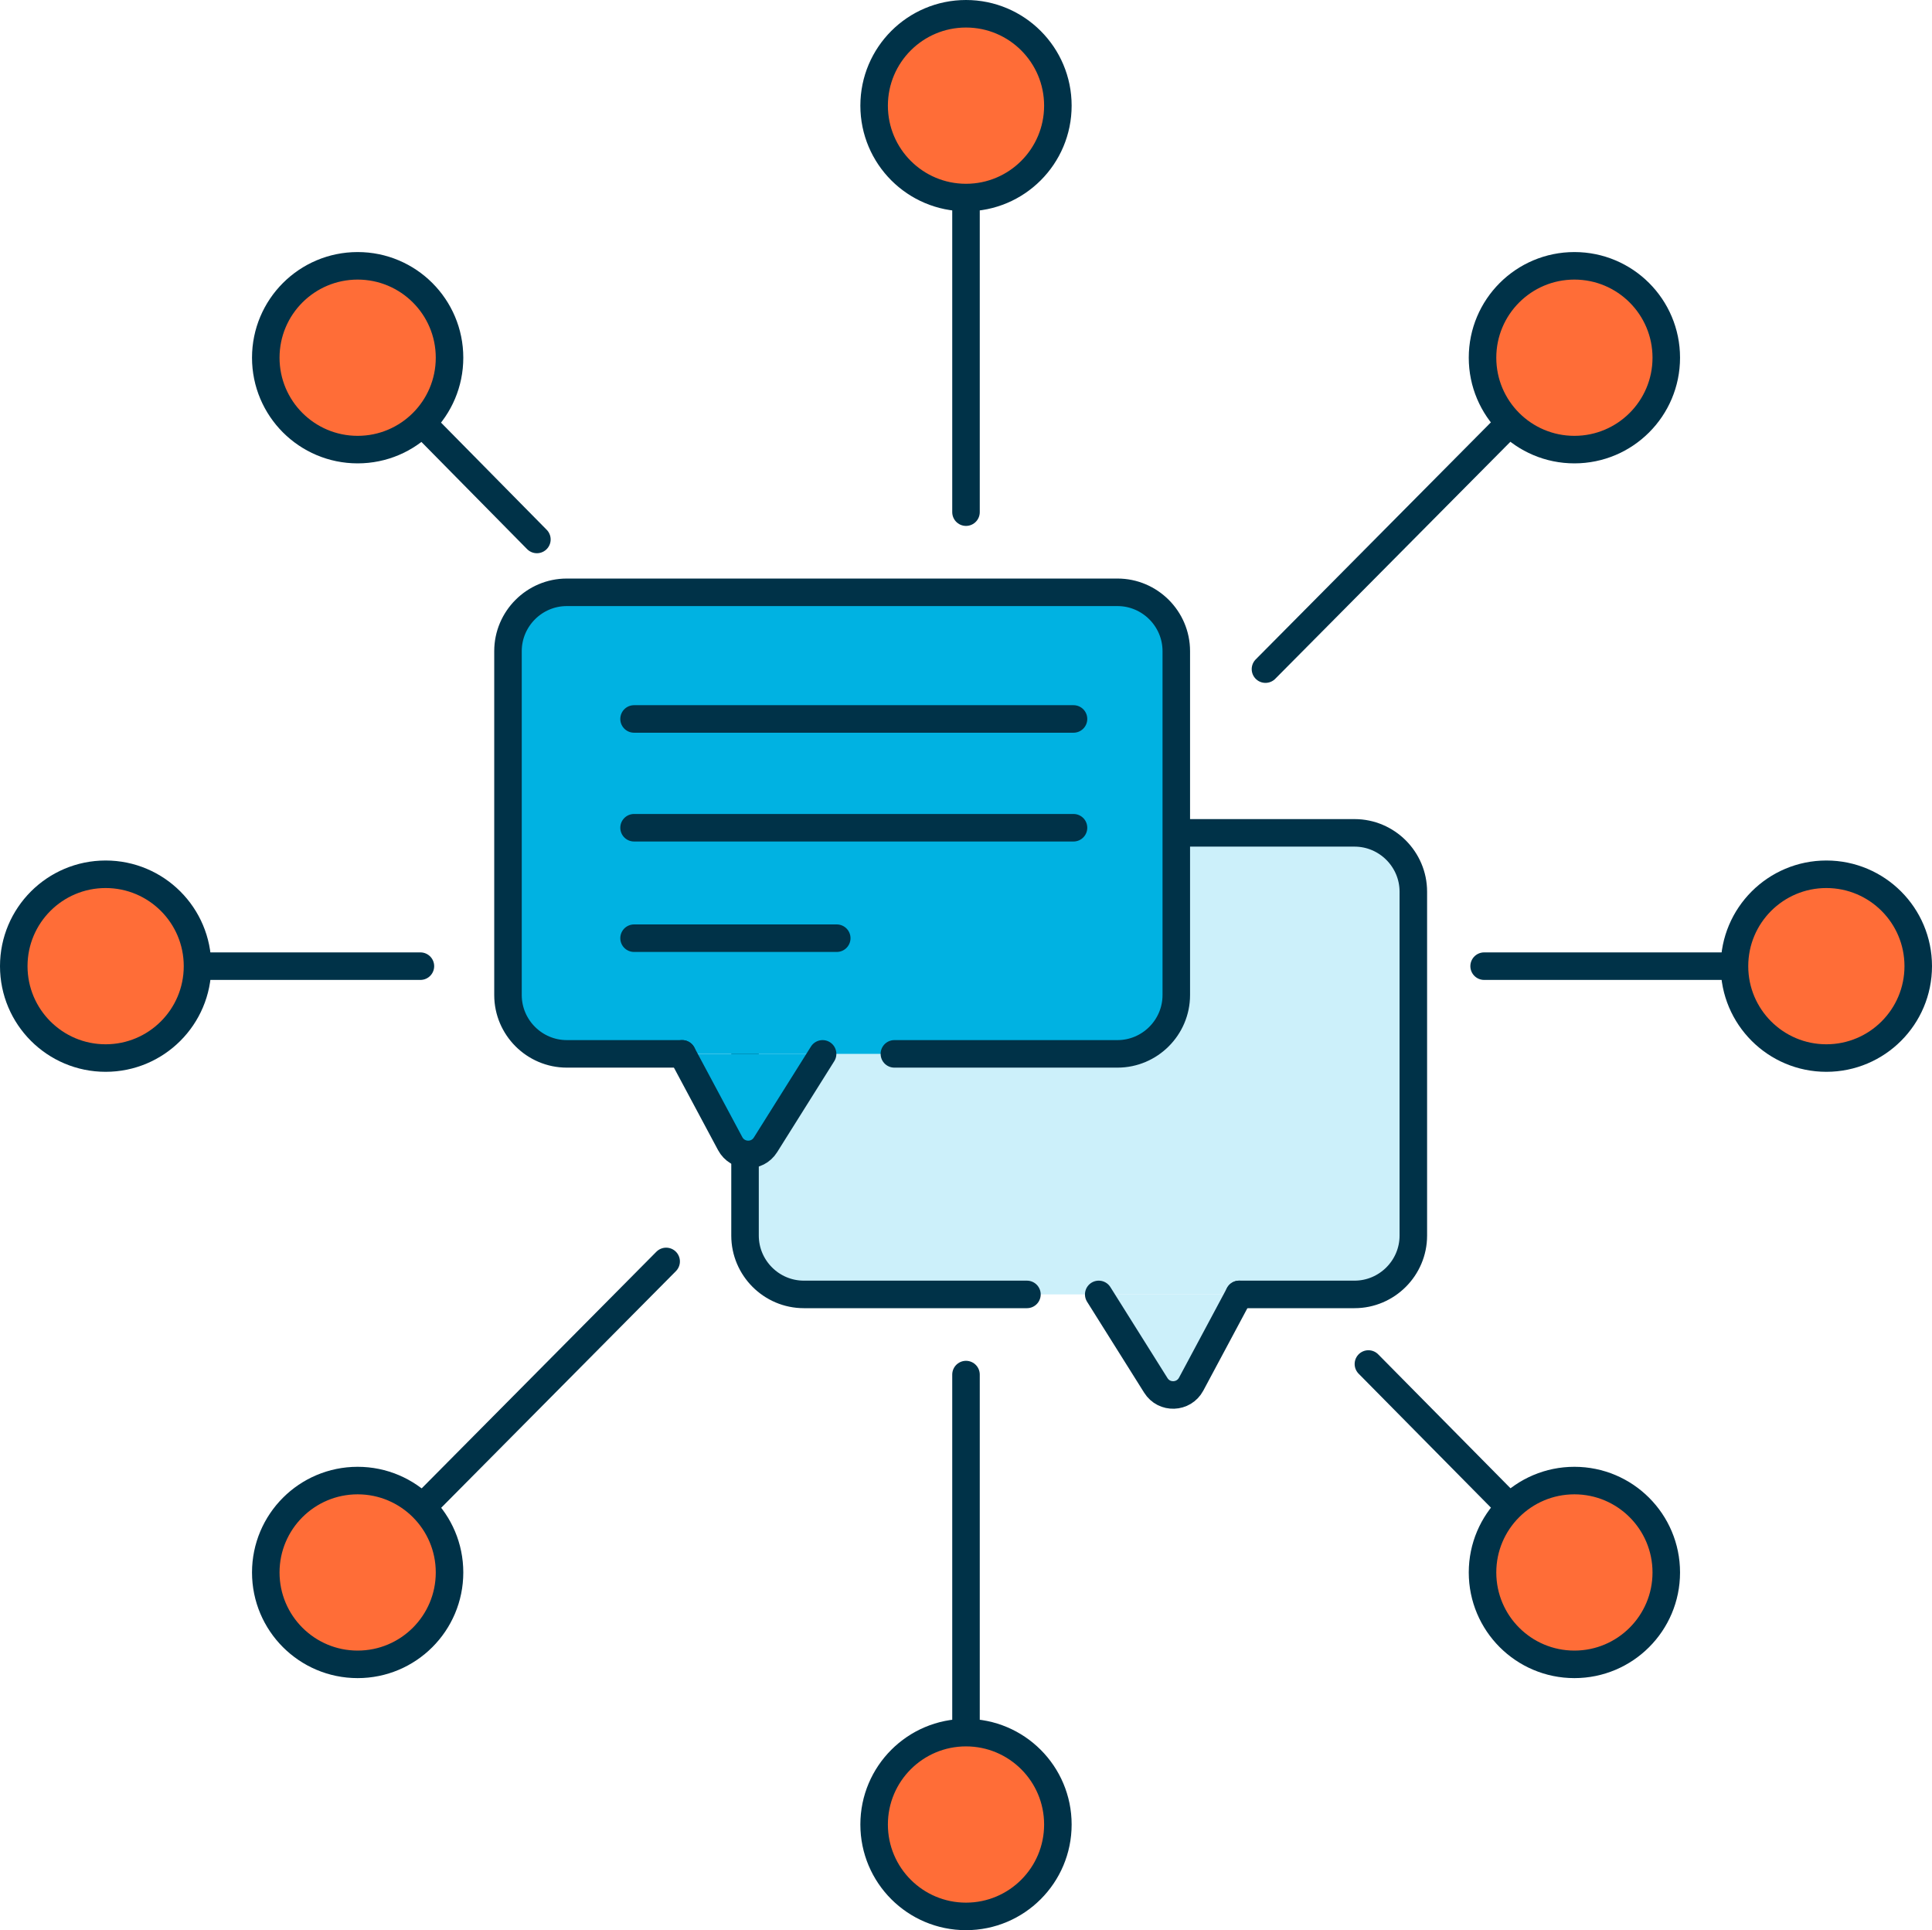 <?xml version="1.0" encoding="UTF-8"?><svg id="Layer_1" xmlns="http://www.w3.org/2000/svg" width="350.96" height="350.57" viewBox="0 0 350.96 350.57"><defs><style>.cls-1{fill:#ccf0fa;}.cls-1,.cls-2,.cls-3{stroke:#003248;stroke-linecap:round;stroke-linejoin:round;stroke-width:5px;}.cls-2{fill:#ff6d37;}.cls-3{fill:#00b2e2;}</style></defs><path class="cls-1" d="m225.1,235.1h20.96c5.87,0,10.68-4.8,10.68-10.68v-62.47c0-5.87-4.8-10.68-10.68-10.68h-100.04c-5.87,0-10.68,4.8-10.68,10.68v62.47c0,5.87,4.8,10.68,10.68,10.68h40.53"/><path class="cls-1" d="m225.1,235.1l-8.72,16.3c-1.35,2.52-4.91,2.64-6.42.22l-10.37-16.52"/><path class="cls-3" d="m123.92,191.41h-20.96c-5.87,0-10.68-4.8-10.68-10.68v-62.47c0-5.87,4.8-10.68,10.68-10.68h100.04c5.87,0,10.68,4.8,10.68,10.68v62.47c0,5.87-4.8,10.68-10.68,10.68h-40.53"/><path class="cls-3" d="m123.92,191.41l8.72,16.3c1.35,2.52,4.91,2.64,6.42.22l10.37-16.52"/><line class="cls-1" x1="115.18" y1="130.58" x2="195.01" y2="130.58"/><line class="cls-1" x1="115.18" y1="150.34" x2="195.01" y2="150.34"/><line class="cls-1" x1="115.18" y1="170.4" x2="152" y2="170.4"/><line class="cls-2" x1="175.48" y1="19.19" x2="175.48" y2="93.02"/><circle class="cls-2" cx="175.48" cy="19.19" r="16.69"/><line class="cls-2" x1="76.37" y1="175.48" x2="20.09" y2="175.48"/><line class="cls-2" x1="345.44" y1="175.48" x2="269.6" y2="175.48"/><circle class="cls-2" cx="331.77" cy="175.48" r="16.69"/><circle class="cls-2" cx="19.19" cy="175.48" r="16.69"/><line class="cls-2" x1="286" y1="64.97" x2="229.88" y2="121.53"/><circle class="cls-2" cx="286" cy="64.97" r="16.69"/><line class="cls-2" x1="97.53" y1="97.98" x2="65.6" y2="65.6"/><circle class="cls-2" cx="64.97" cy="64.97" r="16.69"/><line class="cls-2" x1="175.48" y1="331.38" x2="175.48" y2="249.66"/><circle class="cls-2" cx="175.48" cy="331.38" r="16.69"/><line class="cls-2" x1="64.97" y1="285.6" x2="121.01" y2="229.11"/><circle class="cls-2" cx="64.97" cy="285.6" r="16.69"/><line class="cls-2" x1="248.58" y1="247.74" x2="285.36" y2="284.97"/><circle class="cls-2" cx="286" cy="285.6" r="16.69"/></svg>
